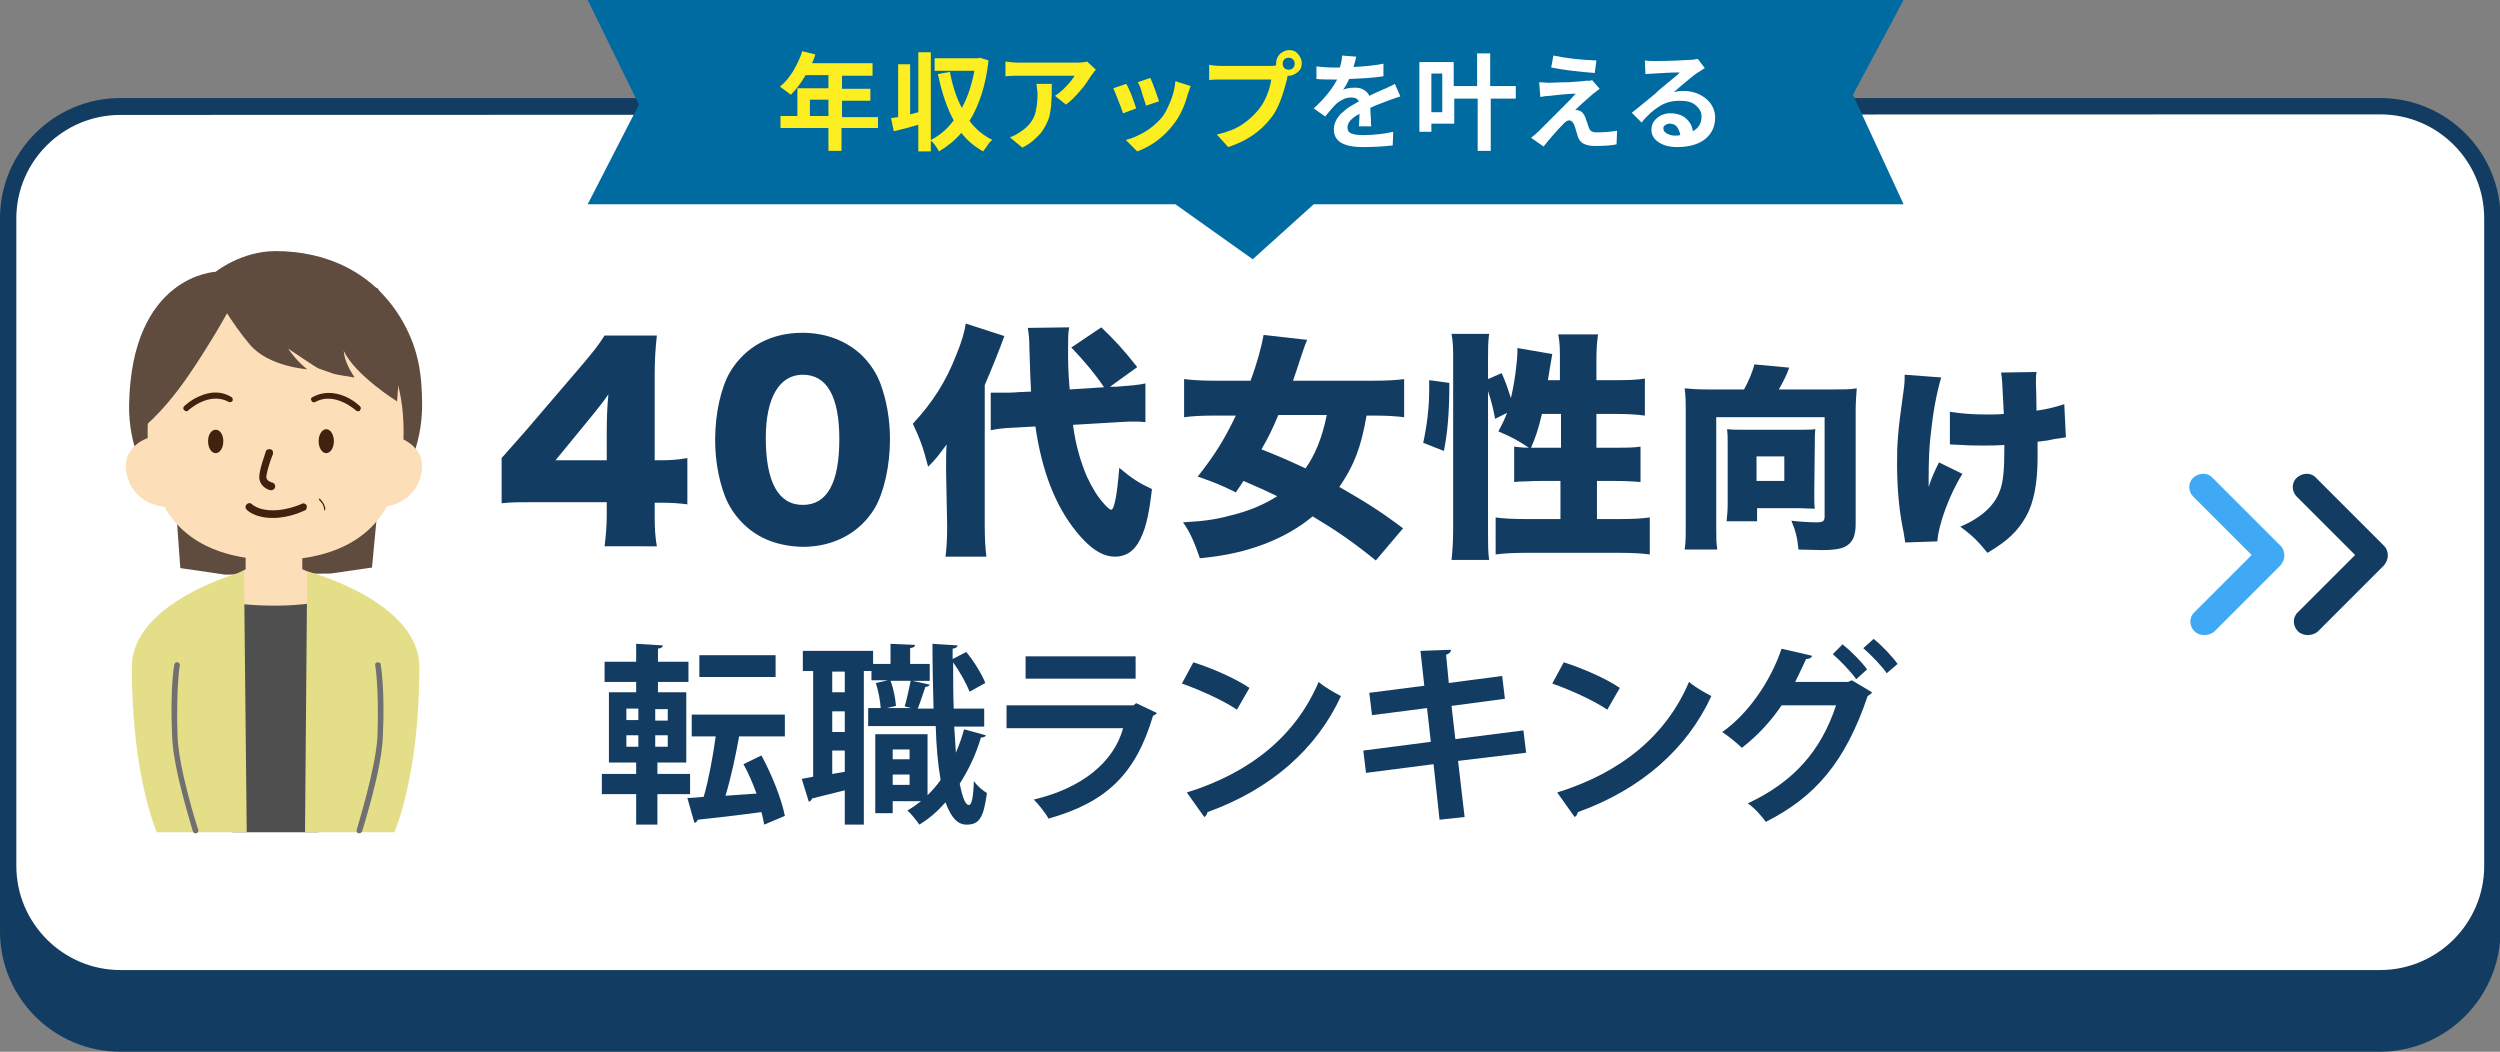 <?xml version="1.0" encoding="UTF-8"?> <svg xmlns="http://www.w3.org/2000/svg" xmlns:xlink="http://www.w3.org/1999/xlink" version="1.1" id="Layer_2" x="0px" y="0px" viewBox="0 0 459 193.1" style="enable-background:new 0 0 459 193.1;" xml:space="preserve"><rect x="0" y="0" width="459" height="193.1" fill="#808080" stroke="none"/> <style type="text/css"> .st0{fill:#123C62;} .st1{fill:#FFFFFF;} .st2{fill:#3FA9F5;} .st3{fill:#006BA0;} .st4{fill:#FCEE21;} .st5{fill:#604C3F;} .st6{fill:#4F4F4F;} .st7{fill:#FCDEB8;} .st8{fill:#40220F;} .st9{fill:#E5DE89;} .st10{fill:#717071;} </style> <g id="Layer_1-2"> <g> <g> <path class="st0" d="M22.1,31.6h414.9c11.4,0,20.6,9.2,20.6,20.6V171c0,11.4-9.2,20.6-20.6,20.6H22.1c-11.4,0-20.6-9.2-20.6-20.6 V52.1C1.5,40.8,10.7,31.6,22.1,31.6z"></path> <path class="st0" d="M436.9,193.1H22.1C9.9,193.1,0,183.2,0,171V52.1C0,39.9,9.9,30,22.1,30h414.9c12.2,0,22.1,9.9,22.1,22.1V171 C459,183.2,449.1,193.1,436.9,193.1L436.9,193.1z M22.1,33.1C11.6,33.1,3,41.6,3,52.1V171c0,10.5,8.6,19.1,19.1,19.1h414.9 c10.5,0,19.1-8.6,19.1-19.1V52.1c0-10.5-8.5-19.1-19.1-19.1L22.1,33.1L22.1,33.1z"></path> </g> <g> <path class="st1" d="M22.1,19.6h414.9c11.4,0,20.6,9.2,20.6,20.6V159c0,11.4-9.2,20.6-20.6,20.6H22.1c-11.4,0-20.6-9.2-20.6-20.6 V40.1C1.5,28.8,10.7,19.6,22.1,19.6z"></path> <path class="st0" d="M436.9,181.1H22.1C9.9,181.1,0,171.2,0,159V40.1C0,27.9,9.9,18,22.1,18h414.9c12.2,0,22.1,9.9,22.1,22.1V159 C459,171.2,449.1,181.1,436.9,181.1L436.9,181.1z M22.1,21.1C11.6,21.1,3,29.6,3,40.1V159c0,10.5,8.6,19.1,19.1,19.1h414.9 c10.5,0,19.1-8.6,19.1-19.1V40.1c0-10.5-8.5-19.1-19.1-19.1L22.1,21.1L22.1,21.1z"></path> </g> <g> <g> <path class="st0" d="M126.7,145.8h-6v5.6h-3.9v-5.6h-6.3v-3.7h6.3v-2.1h-5v-12.9h5v-1.9H111v-3.7h5.8v-3.3l4.9,0.3 c0,0.3-0.3,0.5-0.9,0.6v2.4h5.6v3.7h-5.6v1.9h5.2V140h-5.3v2.1h6V145.8L126.7,145.8z M115,130.1v2.1h2.2v-2.1H115z M115,135v2.1 h2.2V135H115z M122.6,132.3v-2.1h-2.3v2.1H122.6z M122.6,137.1V135h-2.3v2.1H122.6z M139.8,138.7c1.9,3.5,3.7,8,4.3,11.1 l-3.8,1.6c-0.1-0.7-0.3-1.5-0.5-2.3c-4.4,0.6-8.8,1.1-11.7,1.4c-0.1,0.3-0.3,0.5-0.6,0.6l-1.3-4.6c0.9,0,1.9-0.1,3-0.2 c0.9-3.1,1.7-7.4,2.2-11.1h-4.4v-4h17.1v4h-8.4c-0.6,3.4-1.5,7.6-2.5,10.9l5.7-0.4c-0.7-1.9-1.5-3.8-2.4-5.4L139.8,138.7 L139.8,138.7z M142.4,120.3v4h-14v-4H142.4z"></path> <path class="st0" d="M175.2,133.4c0.1,1.7,0.2,3.3,0.3,4.8c0.6-1.4,1.1-2.8,1.5-4.3l4,1.1c-0.1,0.3-0.4,0.4-0.9,0.4 c-0.9,3.1-2.3,6-3.9,8.5c0.5,2.4,1,3.9,1.7,3.9c0.5,0,0.8-1.4,0.9-4.4c0.6,0.9,1.7,1.8,2.4,2.2c-0.6,4.5-1.4,5.8-3.7,5.8 c-0.9,0-2.5-0.2-3.9-4.1c-1.4,1.6-3,3-4.8,4.1c-0.5-0.7-1.5-2-2.2-2.6c0.9-0.5,1.7-1.1,2.5-1.7h-5.2v2.2h-3.2v-14.5h9.6V146 c0.9-0.9,1.7-1.8,2.4-2.8c-0.5-2.8-0.8-6.2-0.9-9.9h-12.4v-3.3h2.3c-0.1-1.3-0.4-3.1-0.9-4.6l2.2-0.5h-3v-1.7h-1.4v28.2h-3.5 v-6.3c-2.3,0.6-4.5,1.1-6,1.5c-0.1,0.3-0.3,0.5-0.6,0.6l-1.3-4.2l2.1-0.4v-19.4h-1.9v-3.7h12.9v2.4h3.2v-3.7l4.5,0.2 c0,0.3-0.2,0.5-0.9,0.6v2.9h3.6v3.1h-3.2l3.2,0.7c-0.1,0.2-0.3,0.4-0.8,0.4c-0.4,1.1-0.9,2.8-1.4,4h2.9 c-0.1-3.8-0.2-7.9-0.2-11.9l4.6,0.3c0,0.3-0.3,0.5-0.9,0.6l0,1.9l2.5-1.3c1.4,1.7,2.9,4.1,3.5,5.7L178,127 c-0.5-1.4-1.8-3.7-3-5.4c0,2.9,0,5.8,0.1,8.5h5.6v3.3L175.2,133.4L175.2,133.4z M155.1,127.1v-3.8h-2.3v3.8H155.1z M155.1,134.4 v-3.8h-2.3v3.8H155.1z M152.8,142.1l2.3-0.4v-3.9h-2.3V142.1z M166.1,129.7c0.4-1.3,0.8-3.3,1.1-4.7h-3.7c0.6,1.5,0.9,3.4,1,4.6 l-1.7,0.4h4.5L166.1,129.7L166.1,129.7z M167,137.6h-3.1v1.8h3.1V137.6z M163.9,144.1h3.1v-1.9h-3.1V144.1z"></path> <path class="st0" d="M212.4,130.9c-0.1,0.2-0.4,0.4-0.7,0.5c-3.2,10.8-8.6,15.9-19.2,18.9c-0.5-1-1.8-2.6-2.7-3.5 c8.9-2.1,14.7-6.9,16.4-13.1h-21.4v-4.2h23.3l0.5-0.4L212.4,130.9L212.4,130.9z M208.5,124.6h-20.2v-4.1h20.2V124.6z"></path> <path class="st0" d="M219.1,121.6c3.5,1.1,7.8,3,10.3,4.7l-2.3,4c-2.5-1.7-6.7-3.6-10.1-4.8L219.1,121.6L219.1,121.6z M217.9,145.5c11.9-3.7,20.1-10.6,24.2-20.3c1.3,1.1,2.8,1.9,4.1,2.6c-4.4,9.6-12.8,17.1-24.5,21.3c-0.1,0.4-0.3,0.8-0.6,0.9 L217.9,145.5L217.9,145.5z"></path> <path class="st0" d="M267.7,139.7l1.2,10.3l-4.6,0.5l-1.1-10.2l-12.4,1.6l-0.5-4.1l12.4-1.6L262,130l-10.1,1.3l-0.5-4.1 l10.1-1.3l-0.7-6.4l5.6-0.2c0,0.3-0.2,0.7-0.9,0.9l0.5,5.2l9.8-1.3l0.5,4.2l-9.8,1.3l0.7,6.1l12.5-1.6l0.5,4.1L267.7,139.7 L267.7,139.7z"></path> <path class="st0" d="M287.1,121.6c3.5,1.1,7.8,3,10.3,4.7l-2.3,4c-2.5-1.7-6.7-3.6-10.1-4.8L287.1,121.6L287.1,121.6z M285.9,145.5c11.9-3.7,20.1-10.6,24.2-20.3c1.3,1.1,2.8,1.9,4.1,2.6c-4.4,9.6-12.8,17.1-24.5,21.3c-0.1,0.4-0.3,0.8-0.6,0.9 L285.9,145.5L285.9,145.5z"></path> <path class="st0" d="M343.7,127.1c-0.1,0.3-0.5,0.5-0.8,0.7c-4.1,12.1-9.6,18.5-18.7,23.1c-0.7-1-2-2.5-3.3-3.4 c8.3-3.9,13.4-9.5,16.2-18h-10c-1.8,2.7-4.3,5.5-7.3,7.8c-0.9-0.9-2.4-2.1-3.6-2.9c4.6-3.2,8.8-9.1,10.9-15.3l5.6,1.3 c-0.1,0.4-0.6,0.6-1.1,0.6c-0.6,1.3-1.4,3-2,4.2h9.7l0.7-0.3L343.7,127.1L343.7,127.1z M338.3,118.3c1.5,1.2,3.5,3.2,4.5,4.6 l-2,1.8c-0.9-1.3-3-3.5-4.3-4.6L338.3,118.3z M344,117.3c1.5,1.2,3.4,3.2,4.4,4.6l-2,1.7c-0.8-1.2-2.8-3.3-4.3-4.6L344,117.3 L344,117.3z"></path> </g> <g> <path class="st0" d="M92.1,84.1c1.4-1.6,2.9-3.3,4.5-5.1l10.1-11.8c2.2-2.6,3.1-3.7,4.3-5.6h9.6c-0.3,2.8-0.4,4.6-0.4,7.7v15.2 h1.4c1.4,0,3-0.1,4.6-0.4v8.5c-1.4-0.2-3.1-0.3-4.6-0.3h-1.4v2.3c0,2.6,0.1,4,0.4,5.7H111c0.2-1.6,0.4-3.5,0.4-5.8v-2.3H98.2 c-3,0-4.3,0-6.1,0.2L92.1,84.1L92.1,84.1z M111.4,79.1c0-2.1,0.1-4.7,0.3-6.7c-0.9,1.3-1.6,2.2-2.9,3.8l-6.8,8.3h9.4L111.4,79.1 L111.4,79.1z"></path> <g> <g> <path class="st0" d="M136.4,96.1c-1.5-1.5-2.6-3.2-3.3-5c-1.2-3.2-1.8-6.7-1.8-10.4c0-4.8,1.1-9.7,2.8-12.5 c2.8-4.6,7.5-7.1,13.2-7.1c4.4,0,8.2,1.5,11,4.2c1.5,1.5,2.6,3.2,3.3,5c1.2,3.2,1.8,6.7,1.8,10.4c0,4.8-1.1,9.7-2.8,12.6 c-2.7,4.5-7.5,7.1-13.2,7.1C142.9,100.3,139.2,98.9,136.4,96.1L136.4,96.1z M140.6,80.4c0,8.1,2.3,12.3,6.8,12.3 s6.7-4.1,6.7-12.1s-2.4-11.8-6.7-11.8S140.6,73,140.6,80.4L140.6,80.4z"></path> <path class="st0" d="M173.7,86.4c0-2.4,0-3.4,0.1-4.8c-1.7,2.3-2,2.7-3.4,4.1c-0.9-3.6-1.5-5.1-2.8-7.9c3.7-4,6.1-7.8,8-12.7 c0.9-2.2,1.5-4.1,1.7-5.7l7.1,2.3c-0.9,2.5-2.1,5.5-3.6,9v25.9c0,2.4,0.1,3.8,0.3,5.6h-7.5c0.2-1.7,0.3-3.2,0.3-5.6 L173.7,86.4L173.7,86.4z M197,78c0.5,3.8,1.4,6.8,2.6,9.6c0.9,1.9,1.9,3.6,3.1,4.9c0.4,0.5,1.1,1.1,1.3,1.1 c0.6,0,1.1-2.8,1.5-7.7c2.4,2,3.5,2.7,6,3.9c-0.6,5.2-1.3,7.9-2.6,10c-1,1.6-2.4,2.4-4.2,2.4c-2.3,0-4.6-1.5-7.1-4.6 c-3.8-4.7-6.3-11-7.5-19.3l-3.6,0.2c-2.3,0.1-3.2,0.2-4.6,0.5l0-6.9c1.3,0,1.5,0,1.9,0c0.7,0,2.4,0,3.1-0.1l2.4-0.1 c-0.1-1.8-0.2-4.4-0.3-7.9c0-1.5-0.1-2.7-0.3-3.8l7.6-0.1c-0.2,1.1-0.2,2-0.2,3.8c0,2.6,0,4.3,0.3,7.6l6.3-0.4 c-1.6-2.4-3.7-4.9-6-7.3l5.5-3.7c2.4,2.3,4,4,6.6,7.3l-5,3.6l1.2,0c2.6-0.2,3.9-0.3,5.3-0.6l0,7.1c-0.9-0.1-1.3-0.1-1.9-0.1 c-0.9,0-1.4,0-2.9,0.1L197,78L197,78z"></path> <path class="st0" d="M320.2,71.5c0.8-1.4,1.6-3.3,1.9-4.6l6.4,0.6c-0.4,1.2-1,2.4-1.9,4h10.3c1.8,0,2.7,0,4-0.2 c-0.1,1.5-0.2,2.6-0.2,4v20.9c0,2.3-0.6,3.5-2,4.2c-0.8,0.4-2.2,0.6-4.2,0.6c-0.8,0-2.8-0.1-4.3-0.1c-0.2-2.1-0.5-3.4-1.3-5.3 c1.6,0.2,3.4,0.3,4.6,0.3c1.2,0,1.5-0.2,1.5-1.1V76.6h-19.9v19.8c0,2.3,0,3.3,0.2,4.5h-6c0.2-1.3,0.2-2.2,0.2-4.5V75.3 c0-1.4,0-2.5-0.2-4c1.2,0.1,2.2,0.2,4,0.2L320.2,71.5L320.2,71.5z M333.1,90.5c0,1.4,0,2.1,0.1,2.9c-1,0-2-0.1-2.8-0.1h-7.8 v2.4H317c0.1-1,0.2-1.9,0.2-3.1V81.4c0-1.1,0-1.7-0.1-2.6c0.9,0.1,1.5,0.1,2.7,0.1h10.7c1.2,0,1.9,0,2.8-0.1 c-0.1,0.8-0.1,1.6-0.1,2.7L333.1,90.5L333.1,90.5z M322.5,88.3h5.1v-4.5h-5.1V88.3z"></path> <path class="st0" d="M356.4,69.3c-0.9,3.1-1.5,6.5-1.9,10.3c-0.3,2.3-0.4,5-0.4,8.4c0,0,0,0.3,0,1.4c0.5-1.6,1.1-2.9,1.9-4.5 l4.3,2.1c-2.4,3.8-4.4,9.3-4.6,12.4l-5.9,0.2c-0.1-0.5-0.2-1.5-0.5-2.9c-0.7-3.5-1-7.7-1-11.5s0.1-5.7,1.2-13.5 c0.2-1.4,0.2-1.9,0.2-2.9L356.4,69.3L356.4,69.3z M358,75.6c1.9,0.3,3.9,0.5,6.6,0.5c1.4,0,2.3,0,3.3-0.1 c-0.3-6.2-0.3-6.3-0.5-7.6l6.5-0.1c-0.1,0.7-0.1,1-0.1,1.4c0,0.1,0,0.4,0,0.7c0,0.7,0.1,2.4,0.1,5c2.1-0.3,3.6-0.7,5.1-1.2 l0.3,6.1c-0.6,0.1-0.8,0.1-2.1,0.3c-1.3,0.3-1.4,0.3-3.1,0.5c0,1.7,0,2.1,0,2.9c0,4.7-0.7,8.3-2.1,10.8 c-1.6,2.8-3.4,4.5-7.1,6.7c-1.7-2.1-2.9-3.3-5-4.8c3.8-1.6,6.2-3.8,7.2-6.4c0.7-1.7,0.9-3.9,0.9-8.2v-0.4 c-1.4,0.1-2.3,0.1-3.9,0.1c-1.4,0-2.5,0-3.8-0.1c-0.8,0-1.6-0.1-2.3-0.1L358,75.6L358,75.6z"></path> <g> <path class="st0" d="M252.6,102.9c-4.2-3.4-7.1-5.4-11.6-8.1c-2.5,2.1-5.5,3.8-8.9,5.1c-3.5,1.3-6.8,2.1-11.8,2.6 c-1-2.9-1.8-4.8-3.1-6.6c3.7-0.2,5.9-0.5,8.5-1.2c3.4-0.8,6.3-2,8.8-3.6c-2.1-1-3.6-1.7-6.2-2.8c-0.4,0.6-0.7,1.1-1.4,2.1 c-2.6-1.3-4.1-1.9-7-2.9c3-3.8,4.8-6.6,7-11.2h-3.7c-2.5,0-4.3,0.1-5.8,0.3v-7c1.6,0.2,3.4,0.3,5.8,0.3h6.4 c1.2-3.2,2-6.2,2.4-8.4l8,0.9c-0.4,0.9-0.7,1.8-1.1,3c-0.7,2.2-1.1,3.3-1.5,4.5H252c2.6,0,4.3-0.1,5.8-0.3v7 c-1.6-0.2-3.3-0.3-5.6-0.3h-1.3c-1,5.8-2.3,9.2-5,13.1c4.7,2.7,7.6,4.5,11.7,7.6L252.6,102.9z M234.7,76.2 c-1.1,2.6-1.7,3.9-3.1,6.3c2.8,1.1,4.9,2,8.1,3.5c1.8-2.6,3-5.5,3.9-9.8H234.7z"></path> <path class="st0" d="M261.3,81.3c0.7-3.2,1.1-6.5,1.1-9.7c0-0.2,0-1,0-1.8l3.7,0.5c0,5.4-0.3,8.9-1,12.5L261.3,81.3z M273.2,97.3c0,2.6,0,4,0.2,5.5h-6.9c0.2-1.7,0.3-3.7,0.3-6V66.2c0-2.2,0-3.3-0.3-4.9h6.9c-0.2,1.6-0.2,2.6-0.2,4.9v3.4 l2.5-1.1c0.7,1.6,0.9,2.1,1.7,4.6c0.7-2.9,1.2-6.9,1.2-8.7c0-0.1,0-0.3,0-0.5L285,65c-0.1,0.6-0.2,1.1-0.4,2.3 c-0.1,0.7-0.2,1.2-0.4,2.5h2.2v-3.5c0-2.2,0-3.3-0.3-4.9h7.3c-0.2,1.5-0.3,2.6-0.3,4.9v3.5h3.8c2.4,0,4-0.1,5.1-0.3v6.8 c-1.5-0.2-3.2-0.3-5.1-0.3h-3.8v6.2h3c2.6,0,3.8,0,5.1-0.2v6.5c-1.1-0.1-2.8-0.2-5.1-0.2h-2.9v7h4.2c2.3,0,4.2-0.1,5.5-0.3 v6.8c-1.4-0.2-3.3-0.3-5.5-0.3h-17.3c-2.2,0-4.1,0.1-5.5,0.3V95c1.2,0.2,3.3,0.3,5.5,0.3h6.4v-7h-3.3c-0.7,0-1.8,0-3.5,0.1 c-0.4,0-0.9,0-1.7,0.1v-6.5c0.9,0.1,1.5,0.2,2.7,0.2c-2-1.3-2.8-1.8-5.6-3c0.7-1.3,1.1-2.1,1.6-3.4l-2.2,1.1 c-0.3-1.7-0.7-3.3-1.3-5.1V97.3z M283.1,76c-0.7,2.9-1.2,4.4-2,6.2c0.5,0,0.7,0,1.1,0h4.4V76H283.1z"></path> </g> </g> </g> </g> </g> <g> <path class="st0" d="M423.7,116.6c-0.6,0-1.3-0.2-1.8-0.7c-1-1-1-2.6,0-3.5l10.5-10.5l-10.7-10.7c-1-1-1-2.6,0-3.5s2.6-1,3.5,0 l12.5,12.5c0.5,0.5,0.7,1.1,0.7,1.8s-0.3,1.3-0.7,1.8l-12.2,12.2C425,116.4,424.3,116.6,423.7,116.6L423.7,116.6z"></path> <path class="st2" d="M404.7,116.6c-0.6,0-1.3-0.2-1.8-0.7c-1-1-1-2.6,0-3.5l10.5-10.5l-10.7-10.7c-1-1-1-2.6,0-3.5s2.6-1,3.5,0 l12.5,12.5c0.5,0.5,0.7,1.1,0.7,1.8s-0.3,1.3-0.7,1.8l-12.2,12.2C406,116.4,405.3,116.6,404.7,116.6L404.7,116.6z"></path> </g> <g> <polygon class="st3" points="340.2,17.4 349.5,0 107.9,0 117.3,19.2 107.9,37.5 215.8,37.5 230,47.6 241.2,37.5 349.5,37.5 "></polygon> <g> <path class="st4" d="M161.2,21.3v2.2h-6.7v4.2h-2.4v-4.2h-8.8v-2.2h3.1v-5.1h5.7v-2.4h-4.2c-0.8,1.4-1.7,2.6-2.7,3.6 c-0.9-0.7-1.6-1.2-2-1.5c0.9-0.7,1.7-1.7,2.4-2.8c0.7-1.2,1.3-2.4,1.7-3.7l2.4,0.6c-0.1,0.4-0.3,0.9-0.6,1.6h11.1v2.3h-5.6v2.4 h5.2v2.2h-5.2v3H161.2L161.2,21.3z M148.7,21.3h3.4v-3h-3.4V21.3z"></path> <path class="st4" d="M179.9,10.6l1.6,0.5c-0.5,4.5-1.7,8.2-3.5,11.1c1.2,1.6,2.6,2.7,4.2,3.5c-0.3,0.2-0.6,0.5-0.9,1 c-0.3,0.4-0.6,0.8-0.8,1.1c-1.6-0.9-2.9-2-4-3.4c-1.2,1.4-2.6,2.5-4.1,3.4c-0.5-0.9-1-1.6-1.5-2v2h-2.3v-4.9 c-1.3,0.4-2.8,0.8-4.5,1.2l-0.5-2.4c0.1,0,0.4-0.1,0.6-0.1s0.5-0.1,0.7-0.1v-9.7h2.2v9.2l1.5-0.4V9.6h2.3v16.1 c1.6-0.8,3-2,4.2-3.6c-1.2-2.2-2.2-5.1-2.9-8.5l2.2-0.4c0.5,2.6,1.2,4.8,2.2,6.6c1.1-2,1.8-4.2,2.3-6.8h-7.3v-2.3h8L179.9,10.6 L179.9,10.6z"></path> <path class="st4" d="M199.6,11.3l1.6,1.5c-0.4,0.4-0.6,0.8-0.8,1c-0.6,0.9-1.2,1.9-2.1,2.9c-0.9,1-1.7,1.9-2.6,2.5l-2-1.6 c0.7-0.5,1.4-1,2.1-1.8c0.7-0.7,1.2-1.4,1.5-1.9H187c-0.5,0-1.3,0-2.4,0.1v-2.7c0.8,0.1,1.6,0.2,2.4,0.2h10.6 C198.6,11.5,199.2,11.4,199.6,11.3L199.6,11.3z M190.3,15.4h2.8c0,0.9,0,1.5,0,2c0,0.5-0.1,1.1-0.1,1.9 c-0.1,0.8-0.2,1.4-0.3,1.9s-0.3,1-0.6,1.6c-0.3,0.6-0.6,1.1-1,1.6s-0.9,0.9-1.4,1.4c-0.6,0.5-1.2,0.9-2,1.3l-2.3-1.9 c0.7-0.2,1.4-0.6,2.1-1.1c1.2-0.8,2-1.8,2.4-2.8s0.6-2.5,0.6-4.2C190.4,16.6,190.4,16,190.3,15.4L190.3,15.4z"></path> <path class="st4" d="M204.4,16.2l2.4-0.8c0.6,1.1,1.2,2.6,1.8,4.5l-2.4,0.9c-0.2-0.6-0.5-1.4-0.9-2.4S204.6,16.6,204.4,16.2 L204.4,16.2z M215.8,14.9l2.8,0.9c-0.2,0.5-0.3,1-0.5,1.4c-0.6,2.3-1.5,4.2-2.7,5.7c-1.7,2.2-3.9,3.9-6.6,4.9l-2.1-2.1 c1.2-0.3,2.3-0.8,3.5-1.5s2.2-1.6,3-2.5c0.7-0.8,1.2-1.9,1.7-3.1C215.4,17.4,215.7,16.1,215.8,14.9L215.8,14.9z M208.9,15.1 l2.3-0.8c0.7,1.6,1.2,3.1,1.6,4.3l-2.4,0.8c-0.1-0.5-0.4-1.2-0.7-2.2C209.5,16.3,209.2,15.6,208.9,15.1z"></path> <path class="st4" d="M224.1,12.1h9.1c0.4,0,0.7,0,1.1-0.1c0-0.1,0-0.3,0-0.4c0-0.6,0.2-1.2,0.7-1.7c0.5-0.4,1-0.7,1.7-0.7 s1.2,0.2,1.6,0.7s0.7,1,0.7,1.7s-0.2,1.2-0.7,1.6s-1,0.7-1.6,0.7c-0.1,0-0.2,0-0.3,0l-0.1,0.6c-0.8,3.2-1.7,5.6-2.9,7.1 c-1.9,2.5-4.5,4.3-7.9,5.4l-2.1-2.3c1.8-0.4,3.4-1,4.6-1.8s2.2-1.7,3.1-2.8c0.6-0.8,1.1-1.6,1.5-2.6s0.7-2,0.8-2.9h-9.1 c-0.9,0-1.6,0-2.3,0.1v-2.8C222.5,12,223.3,12.1,224.1,12.1L224.1,12.1z M236.6,12.8c0.3,0,0.6-0.1,0.8-0.3 c0.2-0.2,0.3-0.5,0.3-0.8s-0.1-0.6-0.3-0.8c-0.2-0.2-0.5-0.3-0.8-0.3s-0.6,0.1-0.8,0.3s-0.3,0.5-0.3,0.8s0.1,0.6,0.3,0.8 C236,12.7,236.3,12.8,236.6,12.8z"></path> <path class="st1" d="M251.8,23.2h-2.3c0-0.4,0.1-1.1,0.1-2.3c-1.5,0.8-2.2,1.6-2.2,2.5c0,0.5,0.2,0.9,0.7,1.1 c0.4,0.2,1.2,0.3,2.2,0.3c1.9,0,3.7-0.2,5.5-0.6l-0.1,2.5c-1.7,0.2-3.6,0.3-5.5,0.3c-3.6,0-5.3-1.1-5.3-3.2 c0-0.6,0.1-1.1,0.4-1.7c0.3-0.5,0.6-1,1.1-1.4s0.9-0.8,1.4-1.1c0.5-0.3,1-0.6,1.7-1c-0.3-0.5-0.7-0.7-1.4-0.7 c-0.5,0-1.1,0.1-1.6,0.4c-0.6,0.3-1,0.6-1.4,1c-0.4,0.4-1,1.1-1.8,2.1l-2.1-1.5c2-1.8,3.4-3.6,4.3-5.3H245c-1.2,0-2.3,0-3.3-0.1 v-2.3c0.9,0.1,2,0.2,3.4,0.2h0.9c0.3-1,0.4-1.7,0.4-2.2l2.6,0.2c-0.1,0.6-0.3,1.2-0.5,1.9c2.2-0.1,4-0.3,5.5-0.6l0,2.3 c-1.8,0.3-3.9,0.4-6.3,0.5c-0.3,0.7-0.7,1.4-1.1,2c0.5-0.3,1.3-0.4,2.2-0.4c0.6,0,1.1,0.1,1.6,0.4s0.8,0.6,1,1.1 c0.6-0.3,1.4-0.7,2.6-1.2c0.3-0.1,0.7-0.3,1.1-0.5c0.5-0.2,0.8-0.4,1-0.5l1,2.3c-0.4,0.1-1.2,0.4-2.3,0.8 c-1.3,0.5-2.4,0.9-3.2,1.3c0,0.4,0,1.1,0.1,2C251.7,22.6,251.7,23.1,251.8,23.2L251.8,23.2z"></path> <path class="st1" d="M278.3,15.8v2.3h-4.6v9.6h-2.4v-9.6H267v4.6h-4.2v1.5h-2.2V11.4h6.3v4.4h4.3v-6h2.4v6L278.3,15.8 L278.3,15.8z M264.8,20.6v-7.1h-2v7.1H264.8z"></path> <path class="st1" d="M292.3,14.7l1.4,1.6c0,0-0.5,0.4-1.3,1c-1.5,1.3-2.6,2.3-3.2,2.9c0.3,0,0.5,0,0.7,0.1 c0.5,0.1,0.9,0.6,1.2,1.3c0,0.1,0.1,0.4,0.3,0.9s0.2,0.7,0.3,0.9c0.2,0.6,0.6,0.9,1.4,0.9c1.4,0,2.7-0.1,3.8-0.3l-0.1,2.5 c-0.9,0.2-2.2,0.3-3.8,0.3c-0.9,0-1.7-0.1-2.2-0.4c-0.5-0.2-0.9-0.7-1.1-1.3c-0.1-0.3-0.3-1-0.6-2c-0.2-0.6-0.6-1-1-1 c-0.3,0-0.8,0.3-1.2,0.8c-1.1,1.1-2.3,2.5-3.5,4l-2.3-1.6c0.5-0.4,1-0.8,1.4-1.2c0.2-0.2,0.7-0.7,1.7-1.7c1-1,1.9-1.9,2.9-2.9 s1.7-1.7,2.2-2.3c-0.7,0-2.3,0.1-4.8,0.4c-0.5,0-1.1,0.1-1.7,0.2l-0.2-2.7c0.5,0,1.1,0.1,1.9,0.1c0.6,0,1.7-0.1,3.4-0.1 c1.7-0.1,2.9-0.2,3.6-0.3C291.7,14.9,292.1,14.8,292.3,14.7L292.3,14.7z M284.8,12.4l0.4-2.2c2.4,0.5,5,0.8,7.9,0.9l-0.3,2.3 C290.1,13.2,287.4,12.9,284.8,12.4z"></path> <path class="st1" d="M311.7,10.8l1.3,1.7c-0.1,0.1-0.5,0.3-1.4,0.9c-0.3,0.2-0.7,0.5-1.2,0.9s-1.1,0.9-1.8,1.5s-1.1,1-1.3,1.1 c0.5-0.1,1.1-0.2,1.8-0.2c1.6,0,3,0.5,4.1,1.4s1.7,2.1,1.7,3.5c0,1.6-0.6,2.9-1.8,3.9c-1.2,1-3,1.5-5.2,1.5 c-1.4,0-2.5-0.3-3.4-0.9s-1.3-1.4-1.3-2.3c0-0.8,0.3-1.5,1-2.1s1.5-0.9,2.5-0.9c1.1,0,2.1,0.3,2.8,0.9c0.7,0.6,1.2,1.4,1.3,2.4 c1.1-0.6,1.6-1.5,1.6-2.7c0-0.9-0.4-1.5-1.1-2.1s-1.7-0.8-2.9-0.8c-1.4,0-2.6,0.3-3.7,1c-1,0.6-2.2,1.6-3.3,3l-1.8-1.8 c0.5-0.4,1.4-1.1,2.6-2.1s2-1.6,2.2-1.9c0.1-0.1,0.7-0.6,1.8-1.5c1.1-0.9,1.9-1.5,2.2-1.9c-1.5,0-3,0.1-4.7,0.2 c-0.6,0-1.1,0.1-1.6,0.1l-0.1-2.5c0.6,0.1,1.2,0.1,1.8,0.1c2.7,0,4.8-0.1,6.3-0.2C310.8,11,311.3,10.9,311.7,10.8L311.7,10.8z M307.4,24.9c0.3,0,0.7,0,1.1-0.1c-0.1-0.6-0.3-1.1-0.6-1.5c-0.3-0.4-0.8-0.6-1.3-0.6c-0.4,0-0.6,0.1-0.9,0.3s-0.3,0.4-0.3,0.6 c0,0.4,0.2,0.6,0.6,0.9C306.4,24.7,306.9,24.9,307.4,24.9L307.4,24.9z"></path> </g> </g> <g id="illust"> <g> <polygon class="st5" points="69.8,88.3 68.3,104.2 60.7,105.3 41.3,105.5 33.1,104.3 30.7,70.7 70.9,75.9 "></polygon> <polygon class="st6" points="44.4,105.3 50.6,110.1 56.8,104.9 58.5,152.8 42.7,152.8 "></polygon> <path class="st5" d="M77.5,74.4c0,14.8-12,26.9-26.9,26.9s-27.1-12-26.9-26.9c0.4-23.9,15.9-24.5,15.9-24.5s4.7-3.8,11-3.8 c9.1,0,18.2,3.7,23.5,13.2C76.8,64.2,77.5,68.7,77.5,74.4C77.5,74.4,77.5,74.4,77.5,74.4z"></path> <g> <path class="st7" d="M34.3,85.4c0,2.9-1.1,7.6-4,7.6s-7.2-2.5-7.2-7.6c0-2.9,3-5.3,6-5.3S34.3,82.5,34.3,85.4L34.3,85.4z"></path> <path class="st7" d="M66.3,85.4c0,2.9,1.1,7.6,4,7.6c2.9,0,7.2-2.5,7.2-7.6c0-2.9-3.1-5.3-6-5.3S66.3,82.5,66.3,85.4L66.3,85.4 L66.3,85.4z"></path> </g> <path class="st7" d="M74.1,79.3c0-17.7-10.5-23.5-23.5-23.5s-23.5,5.7-23.5,23.5c0,15.2,7.7,21.5,18,23.1v2.7 c0,2.9,2.3,5.2,5.2,5.2s5.2-2.3,5.2-5.2v-2.6C66.2,101,74.1,94.7,74.1,79.3C74.1,79.3,74.1,79.3,74.1,79.3z"></path> <path class="st7" d="M47,103.6l-10.8,5.3c0,0,3.9,2.3,14.3,2.3s13.9-2.8,13.9-2.8l-11-4.8C53.3,103.6,47,103.6,47,103.6z"></path> <path class="st8" d="M34.2,75.5c-0.1,0-0.3-0.1-0.4-0.2c-0.2-0.2-0.2-0.5,0-0.7c0,0,1.1-1.1,2.7-1.8c2.2-1,4.2-1,6,0.1 c0.2,0.1,0.3,0.5,0.2,0.7c-0.1,0.2-0.5,0.3-0.7,0.2c-3.6-2-7.4,1.5-7.5,1.6C34.5,75.5,34.4,75.5,34.2,75.5L34.2,75.5L34.2,75.5z "></path> <path class="st8" d="M65.8,75.5c-0.1,0-0.3,0-0.4-0.1c0,0-3.9-3.6-7.5-1.6c-0.2,0.1-0.6,0.1-0.7-0.2c-0.2-0.3-0.1-0.6,0.2-0.7 c1.8-1,3.9-1,6-0.1c1.6,0.7,2.6,1.7,2.7,1.8c0.2,0.2,0.2,0.5,0,0.7C66.1,75.4,66,75.5,65.8,75.5L65.8,75.5L65.8,75.5z"></path> <path class="st8" d="M49.8,90c-0.1,0-0.1,0-0.2,0c-0.8-0.2-2-1-2-2.4s1.1-4.3,1.2-4.7c0.1-0.4,0.5-0.5,0.9-0.4 c0.4,0.1,0.5,0.5,0.4,0.9c-0.5,1.2-1.2,3.4-1.2,4.2c0,0.7,1,1,1.1,1c0.4,0.1,0.6,0.5,0.5,0.9C50.4,89.8,50.1,90,49.8,90 C49.8,90,49.8,90,49.8,90z"></path> <path class="st9" d="M56.4,104.9c0,0,20.6,5.4,20.6,17.6c0,20.1-4.6,30.3-4.6,30.3H56L56.4,104.9 C56.4,104.9,56.4,104.9,56.4,104.9z"></path> <path class="st9" d="M44.8,104.9c0,0-20.6,5.4-20.6,17.6c0,20.1,4.6,30.3,4.6,30.3h16.5L44.8,104.9L44.8,104.9z"></path> <path class="st10" d="M35.9,153c-0.2,0-0.4-0.1-0.5-0.4c-0.1-0.5-3.6-11.3-3.8-17.4C31.2,126,32,122.1,32,122 c0.1-0.3,0.3-0.5,0.6-0.4c0.3,0.1,0.5,0.3,0.4,0.6c0,0-0.7,4-0.4,13c0.2,5.9,3.7,17,3.8,17.1c0.1,0.3-0.1,0.6-0.3,0.7 C36,153,35.9,153,35.9,153L35.9,153L35.9,153z"></path> <path class="st10" d="M66,153c0,0-0.1,0-0.2,0c-0.3-0.1-0.4-0.4-0.3-0.7c0-0.1,3.5-11.2,3.8-17.1c0.3-9-0.4-12.9-0.4-13 c-0.1-0.3,0.1-0.6,0.4-0.6s0.6,0.1,0.6,0.4c0,0.2,0.8,4.1,0.4,13.2c-0.2,6.1-3.7,17-3.8,17.4C66.4,152.8,66.2,153,66,153L66,153 L66,153z"></path> <path class="st5" d="M73.9,59.8l-4.6-6.9l-6-1.4l-6.5-3.9l-0.3,2.1L54.6,49l1.1,1.4l-9-0.2l-0.2,3.2l-6.9,0.7 c0,0,2.9,5.2,6.3,9.2s10.5,4.5,10.5,4.5s-1.8-1.3-3.5-3.8c0.5,0.3,5.1,3.5,5.7,3.7c3.1,1,1.4,0.8,6.4,1.6 c0.4,0.1-1.6-1.9-1.9-4.9c2.1,4.5,9.8,9.3,9.8,9.3l0.6-7.9c0.5-0.2,0.5-0.6,0.5-0.6l-0.4-0.6L73.9,59.8L73.9,59.8L73.9,59.8z"></path> <path class="st8" d="M50.1,95.1c-3.3,0-4.7-1.4-4.8-1.5c-0.3-0.3-0.3-0.7,0-1s0.7-0.3,1,0c0,0,1.1,1.1,3.8,1.1 c2.8,0,5.3-1.2,5.3-1.2c0.3-0.2,0.8,0,0.9,0.3s0,0.8-0.3,0.9C55.9,93.7,53.3,95.1,50.1,95.1L50.1,95.1L50.1,95.1z"></path> <path class="st8" d="M59.5,92.6c0.3,0.6,0.2,1,0.2,1c0,0.1-0.1,0.1-0.1,0.1c-0.1,0-0.1-0.1-0.1-0.2c0,0,0-0.3-0.2-0.8 c-0.3-0.5-0.7-0.9-0.7-0.9c-0.1-0.1-0.1-0.1,0-0.2s0.1-0.1,0.2,0C58.7,91.6,59.2,92,59.5,92.6L59.5,92.6L59.5,92.6z"></path> <g> <path class="st8" d="M41,81c0,1.2-0.6,2.2-1.4,2.2s-1.4-1-1.4-2.2s0.6-2.1,1.4-2.1S41,79.8,41,81z"></path> <ellipse class="st8" cx="59.9" cy="81" rx="1.4" ry="2.2"></ellipse> </g> <path class="st5" d="M40.9,53.3c0,0-15.5,9.8-16.1,19s0.5,7,0.5,7s4.1-2.8,9.2-10.2c3-4.3,8-12.6,7.9-13.2 C42.2,54.3,40.9,53.3,40.9,53.3z"></path> </g> </g> </g> </g> </svg> 